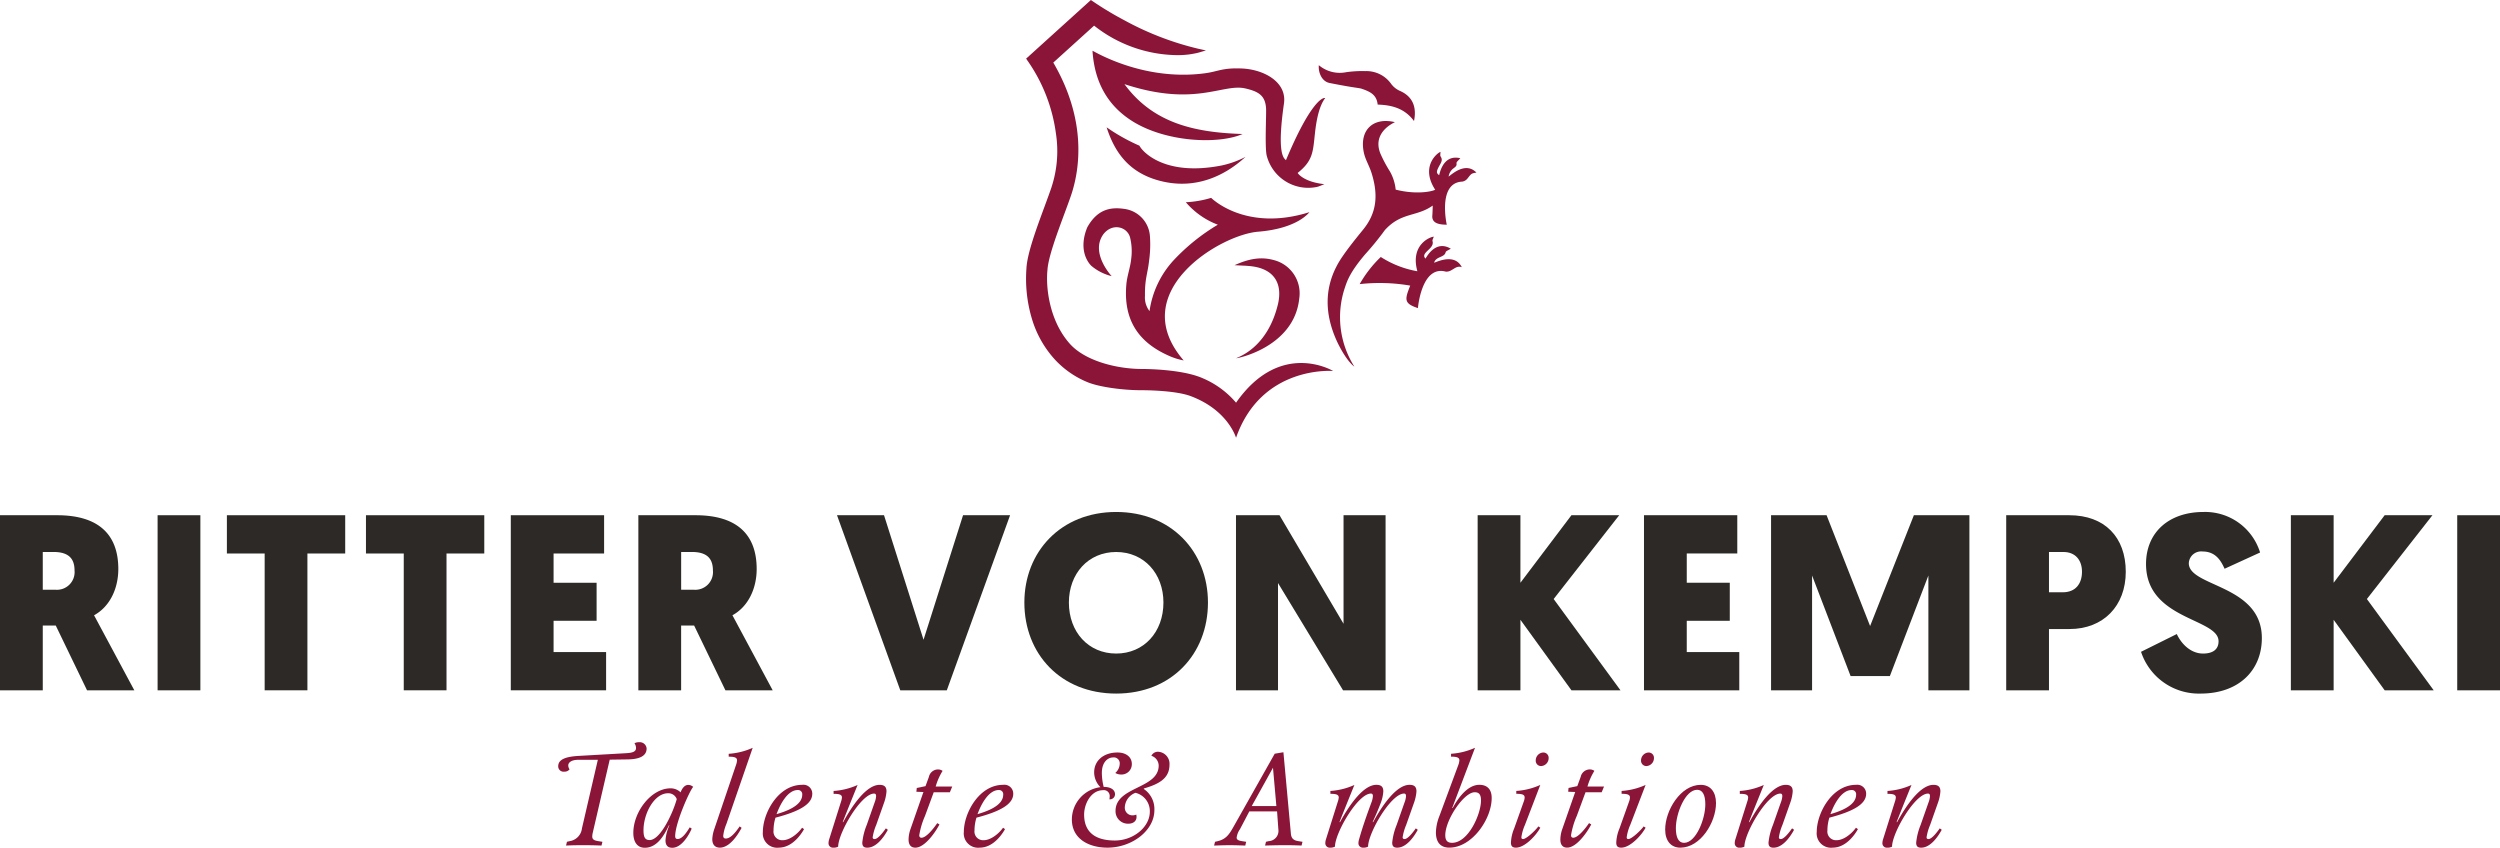 <?xml version="1.0" encoding="UTF-8"?>
<svg xmlns="http://www.w3.org/2000/svg" xmlns:xlink="http://www.w3.org/1999/xlink" id="Gruppe_610" data-name="Gruppe 610" width="503.4" height="170.709" viewBox="0 0 503.4 170.709">
  <defs>
    <clipPath id="clip-path">
      <rect id="Rechteck_473" data-name="Rechteck 473" width="503.4" height="170.709" fill="none"></rect>
    </clipPath>
  </defs>
  <g id="Gruppe_609" data-name="Gruppe 609" clip-path="url(#clip-path)">
    <path id="Pfad_1298" data-name="Pfad 1298" d="M18.938,123.893s-.05-.1,8.109,15.11H17.528l-6.3-13.045H8.613V139H0V103.746H11.484c8.31,0,12.34,3.828,12.34,10.829,0,3.878-1.662,7.555-4.886,9.318M8.613,111.15v7.6h2.569a3.56,3.56,0,0,0,3.828-3.878c0-2.317-1.108-3.727-4.232-3.727Z" fill="#2d2926"></path>
    <rect id="Rechteck_471" data-name="Rechteck 471" width="8.613" height="35.257" transform="translate(31.734 103.746)" fill="#2d2926"></rect>
    <path id="Pfad_1299" data-name="Pfad 1299" d="M61.9,111.452V139H53.292V111.452H45.686v-7.706H69.51v7.706Z" fill="#2d2926"></path>
    <path id="Pfad_1300" data-name="Pfad 1300" d="M89.909,111.452V139H81.3V111.452H73.691v-7.706H97.515v7.706Z" fill="#2d2926"></path>
    <path id="Pfad_1301" data-name="Pfad 1301" d="M102.855,139V103.746h18.787v7.706H111.468v5.893h8.663V125h-8.663v6.3h10.577V139Z" fill="#2d2926"></path>
    <path id="Pfad_1302" data-name="Pfad 1302" d="M147.482,123.893s-.05-.1,8.109,15.11h-9.519l-6.3-13.045h-2.619V139h-8.613V103.746h11.484c8.31,0,12.34,3.828,12.34,10.829,0,3.878-1.662,7.555-4.886,9.318M137.157,111.15v7.6h2.569a3.56,3.56,0,0,0,3.828-3.878c0-2.317-1.108-3.727-4.232-3.727Z" fill="#2d2926"></path>
    <path id="Pfad_1303" data-name="Pfad 1303" d="M181.281,139l-12.743-35.257h9.469l7.958,25.083,7.958-25.083h9.469L190.649,139Z" fill="#2d2926"></path>
    <path id="Pfad_1304" data-name="Pfad 1304" d="M206.266,121.324c0-10.224,7.353-18.233,18.484-18.233s18.485,8.009,18.485,18.233c0,10.376-7.353,18.334-18.485,18.334s-18.484-7.958-18.484-18.334m8.965,0c0,5.943,3.929,10.275,9.519,10.275s9.52-4.332,9.52-10.275c0-5.792-3.879-10.174-9.52-10.174s-9.519,4.382-9.519,10.174" fill="#2d2926"></path>
    <path id="Pfad_1305" data-name="Pfad 1305" d="M257.34,117.4V139h-8.462V103.745h8.764l12.894,21.86v-21.86H279V139h-8.562Z" fill="#2d2926"></path>
    <path id="Pfad_1306" data-name="Pfad 1306" d="M306.149,117.345l10.275-13.6h9.62l-13.2,16.873L326.3,139h-9.872l-10.275-14.2V139h-8.613V103.746h8.613Z" fill="#2d2926"></path>
    <path id="Pfad_1307" data-name="Pfad 1307" d="M331.033,139V103.746H349.82v7.706H339.646v5.893h8.663V125h-8.663v6.3h10.577V139Z" fill="#2d2926"></path>
    <path id="Pfad_1308" data-name="Pfad 1308" d="M372.637,136.132l-7.757-20.247V139h-8.26V103.746H367.8l8.764,22.313,8.814-22.313h11.182V139H388.3V115.885l-7.756,20.247Z" fill="#2d2926"></path>
    <path id="Pfad_1309" data-name="Pfad 1309" d="M416.712,126.663h-4.13V139h-8.613V103.746h12.692c7.153,0,11.384,4.433,11.384,11.383,0,6.85-4.483,11.534-11.333,11.534m-4.13-15.513v8.109h2.82c2.519,0,3.828-1.712,3.828-4.13,0-2.368-1.359-3.979-3.727-3.979Z" fill="#2d2926"></path>
    <path id="Pfad_1310" data-name="Pfad 1310" d="M455.093,111.251l-7.152,3.274c-.705-1.562-1.763-3.476-4.432-3.476a2.482,2.482,0,0,0-2.77,2.367c0,4.786,14.707,4.282,14.707,15.06,0,6.5-4.634,11.182-12.34,11.182a12.249,12.249,0,0,1-11.987-8.411l7.2-3.577c.957,2.066,2.871,3.929,5.288,3.929,2.066,0,3.123-.906,3.123-2.468,0-4.684-14.606-4.281-14.606-15.563,0-6.347,4.583-10.477,11.584-10.477a11.583,11.583,0,0,1,11.383,8.16" fill="#2d2926"></path>
    <path id="Pfad_1311" data-name="Pfad 1311" d="M469.9,117.345l10.275-13.6h9.62l-13.2,16.873L490.05,139h-9.872L469.9,124.8V139H461.29V103.746H469.9Z" fill="#2d2926"></path>
    <rect id="Rechteck_472" data-name="Rechteck 472" width="8.613" height="35.257" transform="translate(494.787 103.746)" fill="#2d2926"></rect>
    <path id="Pfad_1312" data-name="Pfad 1312" d="M248.887,81.077a18.1,18.1,0,0,0-6.652-4.892C238,74.28,230.216,74.3,230.044,74.3c-5.361,0-11.6-1.7-14.6-5.05-4.353-4.867-4.865-11.865-4.527-14.885v-.02c.155-2.526,1.938-7.338,3.37-11.2.565-1.523,1.1-2.962,1.49-4.14,1.572-4.838,3.164-14.665-3.686-26.405l8.217-7.438a27.4,27.4,0,0,0,16.577,5.939,17.034,17.034,0,0,0,4.417-.495l1.526-.449-1.553-.345a59.718,59.718,0,0,1-14.9-5.743A66.514,66.514,0,0,1,219.933.189L219.664,0l-.243.22L206.887,11.566l-.268.243.207.3a33.157,33.157,0,0,1,5.8,14.8,23.278,23.278,0,0,1-.881,10.745l0,.009,0,.009c-.4,1.164-.9,2.519-1.426,3.954-1.647,4.459-3.514,9.512-3.639,12.488a28.132,28.132,0,0,0,1.078,9.984,21.091,21.091,0,0,0,4.716,8.367,18.473,18.473,0,0,0,6.42,4.455c2.622,1.1,7.582,1.652,10.8,1.652.286,0,6.819-.029,10.066,1.189,7.58,2.845,9.12,8.414,9.132,8.381,5.137-14.66,19.552-13.441,19.552-13.441s-10.615-6.405-19.545,6.375" fill="#8a1538"></path>
    <path id="Pfad_1313" data-name="Pfad 1313" d="M219.984,10.219c.384,6.064,2.851,10.865,7.887,14.092,6.751,4.326,17.433,4.82,22.334,2.673-9.209-.307-17.841-1.931-23.786-10.044,14.3,4.7,19.8-.215,24.391.878,2.556.609,3.96,1.37,4.125,4,.075,1.2-.258,7.519.1,9.381a8.631,8.631,0,0,0,10.2,6.43c.464-.124.9-.339,1.447-.547-4.242-.446-5.42-2.237-5.377-2.271,3.118-2.477,3.067-4.28,3.479-8.029.23-2.084.728-5.338,2.065-7.039-.642-.19-3.183,1.241-7.91,12.512-.342-.382-1.906-.936-.4-11.41.631-4.387-4.135-6.9-8.578-7.059-3.883-.144-4.66.606-7.284.961-12.518,1.695-22.433-4.467-22.7-4.532" fill="#8a1538"></path>
    <path id="Pfad_1314" data-name="Pfad 1314" d="M263.671,42.719c-12.906,4.064-19.792-2.877-19.792-2.877a21.013,21.013,0,0,1-5.1.88,15.824,15.824,0,0,0,6.445,4.524,40.589,40.589,0,0,0-8.946,7.21,19.033,19.033,0,0,0-4.811,10.19,4.466,4.466,0,0,1-.915-3.07c-.051-3.48.561-4.534.823-7.043a23.437,23.437,0,0,0,.177-4.952,5.943,5.943,0,0,0-5.171-5.518c-2.73-.4-5.407.044-7.45,3.715-1.847,4.516.146,7.093.812,7.742a10.061,10.061,0,0,0,4.1,2.083s-4.4-4.676-1.657-8.453c1.787-2.288,4.71-1.531,5.349.6a11.61,11.61,0,0,1,.247,4.341c-.163,1.719-.817,3.393-.973,5.112-.634,6.944,2.175,11.618,8.553,14.433a13.264,13.264,0,0,0,2.98.939C226.43,58.79,245.806,47.18,253.415,46.65c7.906-.662,10.153-3.836,10.256-3.931" fill="#8a1538"></path>
    <path id="Pfad_1315" data-name="Pfad 1315" d="M267.716,16.71c5.217,1.034,5.922.97,6.491,1.167,1.7.586,3,1.2,3.2,3.184,2.849.085,5.429.748,7.317,3.308.6-2.9-.353-4.936-2.732-6.023a4.426,4.426,0,0,1-1.955-1.574,6.107,6.107,0,0,0-5.121-2.453,22.705,22.705,0,0,0-3.836.217,6.532,6.532,0,0,1-5.52-1.409c-.145,1.366.544,3.263,2.158,3.583" fill="#8a1538"></path>
    <path id="Pfad_1316" data-name="Pfad 1316" d="M248.916,72.132c.016.1,11.678-2.167,12.7-12.028a6.908,6.908,0,0,0-5.238-7.764c-2.633-.708-5.1-.16-7.788,1.058,1.509.1,2.714.09,3.886.284,4.2.695,5.736,3.529,4.889,7.417-2.107,9.041-8.116,10.8-8.445,11.033" fill="#8a1538"></path>
    <path id="Pfad_1317" data-name="Pfad 1317" d="M234.471,36.621c6.081,1.286,11.764-.838,16.328-5.038a18.528,18.528,0,0,1-4.836,1.742c-11.57,2.273-16.018-2.906-16.524-3.986a38.624,38.624,0,0,1-6.608-3.7c1.84,5.756,5.187,9.621,11.64,10.986" fill="#8a1538"></path>
    <path id="Pfad_1318" data-name="Pfad 1318" d="M288.772,52.9c.368-1.3,2.059-1.013,2.321-2.091.038-.266.618-.453,1.036-.731-3.222-1.929-5.028,2.019-5.1,1.985-1.13-1.2,1.9-1.945,1.422-3.507-.071-.228.145-.544.253-.9-.772.033-4.78,1.661-3.3,6.964a19.906,19.906,0,0,1-7.368-2.875,23.684,23.684,0,0,0-4.252,5.464,36.453,36.453,0,0,1,10.178.3c-1.1,2.788-1.326,3.588,1.55,4.53,0,0,.711-8.654,5.579-7.35,1.314.157,1.982-1.382,3.26-.886-1.416-2.813-4.854-1.131-5.58-.9" fill="#8a1538"></path>
    <path id="Pfad_1319" data-name="Pfad 1319" d="M291.692,35.557a2.516,2.516,0,0,1,1.069-1.721c.305-.263.609-.416.52-.968-.042-.265.455-.617.771-1.007-3.651-.878-4.194,3.429-4.277,3.42-.472-.434-.734-.545.166-2.108.3-.528.578-1.031.142-1.664-.135-.2-.023-.563-.025-.93-.728.262-4.066,3.014-1.064,7.631-1.042.493-4.258.924-7.96-.028a9.222,9.222,0,0,0-1.177-3.688,27.282,27.282,0,0,1-1.912-3.6c-1.67-4.235,2.613-6.113,2.934-6.3-4.406-1.043-7.152,1.6-6.28,6.01.306,1.546,1.105,2.7,1.6,4.307,1.33,4.287,1.064,7.9-1.7,11.3C273.043,48,271.584,49.8,270.284,51.7c-3.834,5.612-3.715,11.546-.881,17.445,1.9,3.821,3.306,4.674,3.306,4.674a18.633,18.633,0,0,1-1.883-15.953c.45-1.348,1.04-3.109,4.073-6.671a59.383,59.383,0,0,0,4-4.923l0,.011c3.278-3.586,6.417-2.6,9.588-4.89.008.32-.042,1.684-.073,1.989-.194,1.884,2.079,1.83,2.907,1.87,0,0-1.909-8.471,3.127-8.681a1.7,1.7,0,0,0,1.07-.659c.769-.966.738-.99,1.776-1.161-2.192-2.261-4.97.372-5.6.805" fill="#8a1538"></path>
    <path id="Pfad_1320" data-name="Pfad 1320" d="M122.772,152.966l-3.412,14.7a4.035,4.035,0,0,0-.105.761c0,.63.42.814,1.207.945l.84.131-.184.762s-1.417-.079-3.674-.079c-2.231,0-3.465.079-3.465.079l.184-.762.551-.131a2.926,2.926,0,0,0,2.467-2.572l3.2-13.806h-3.937c-1.391,0-2.021.551-2.021,1.129a1.408,1.408,0,0,0,.263.787,1.272,1.272,0,0,1-1.076.473,1.072,1.072,0,0,1-1.207-1.1c0-1.574,2.02-1.942,4.094-2.073l9.659-.551c1.391-.079,1.916-.394,1.916-1.05a1.691,1.691,0,0,0-.315-.945,1.8,1.8,0,0,1,.945-.21,1.374,1.374,0,0,1,1.5,1.26c0,1.548-1.5,2.178-3.859,2.2Z" fill="#8a1538"></path>
    <path id="Pfad_1321" data-name="Pfad 1321" d="M138.886,166.588l.393.263c-.6,1.417-2.073,3.858-3.91,3.858-.814,0-1.365-.394-1.365-1.5a8.69,8.69,0,0,1,.787-3.018h-.1c-.761,1.574-2.178,4.514-4.855,4.514-1.6,0-2.31-1.286-2.31-2.992,0-4.252,3.6-8.976,7.507-8.976a2.9,2.9,0,0,1,2.021.813c.131-.42.63-1.5,1.522-1.5a1.5,1.5,0,0,1,1,.394c-.787.919-3.622,7.349-3.622,9.921,0,.368.131.578.5.578.892,0,1.785-1.287,2.441-2.363m-2.625-5.669a1.791,1.791,0,0,0-1.758-1.181c-2.73,0-4.935,4.016-4.935,7.454,0,1.365.289,1.969,1.234,1.969,2.2,0,4.724-5.538,5.459-8.242" fill="#8a1538"></path>
    <path id="Pfad_1322" data-name="Pfad 1322" d="M146.26,165.932a8.447,8.447,0,0,0-.63,2.362c0,.368.158.551.525.551,1.076,0,2.205-1.6,2.782-2.44l.394.288c-.814,1.522-2.441,3.99-4.383,3.99-.788,0-1.523-.42-1.523-1.732a7.483,7.483,0,0,1,.447-2.127l4.357-12.86a3.34,3.34,0,0,0,.183-.867c0-.577-.577-.734-1.68-.734v-.578a13.916,13.916,0,0,0,4.83-1.207Z" fill="#8a1538"></path>
    <path id="Pfad_1323" data-name="Pfad 1323" d="M156.154,164.646a8.606,8.606,0,0,0-.394,2.572,1.743,1.743,0,0,0,1.811,1.969c1.654,0,3.307-1.6,3.937-2.52l.394.289c-.367.656-2.178,3.727-5.092,3.727a2.884,2.884,0,0,1-3.2-3.176c0-3.753,3.044-9.475,7.927-9.475a1.78,1.78,0,0,1,2.021,1.811c0,2.047-2.494,3.517-7.4,4.8m4.488-5.564c-2.205,0-3.727,3.307-4.278,4.856,1.785-.525,5.171-1.654,5.171-3.911a.843.843,0,0,0-.893-.945" fill="#8a1538"></path>
    <path id="Pfad_1324" data-name="Pfad 1324" d="M178.383,166.8l.394.289c-.84,1.548-2.336,3.6-4.147,3.6-.63,0-1-.237-1-1a12.721,12.721,0,0,1,.893-3.569l1.575-4.489a4.3,4.3,0,0,0,.314-1.312c0-.289-.078-.525-.393-.525-2.651,0-7.244,7.953-7.244,10.683a1.807,1.807,0,0,1-.945.21.891.891,0,0,1-1-.919,2.716,2.716,0,0,1,.131-.761l2.388-7.585a3.217,3.217,0,0,0,.184-.84c0-.6-.577-.735-1.68-.735v-.578a13.915,13.915,0,0,0,4.83-1.207c-2.048,5.065-2.783,6.9-2.993,7.48h.1c1.838-3.386,4.672-7.506,7.323-7.506,1.024,0,1.392.472,1.392,1.312a8.582,8.582,0,0,1-.5,2.31l-1.575,4.462a10.374,10.374,0,0,0-.709,2.467c0,.262.131.367.394.367.656,0,1.706-1.364,2.257-2.152" fill="#8a1538"></path>
    <path id="Pfad_1325" data-name="Pfad 1325" d="M188.408,158.373h3.333l-.472,1.155h-3.254l-1.759,4.777a15.779,15.779,0,0,0-1.155,3.884c0,.368.21.5.446.5.919,0,2.336-1.706,3.176-2.94l.446.263c-.787,1.522-2.939,4.672-4.855,4.672-.893,0-1.365-.578-1.365-1.628a6.646,6.646,0,0,1,.42-2.2l2.572-7.375-1.417-.053.078-.761,1.759-.368.682-1.863a1.887,1.887,0,0,1,1.864-1.5,1.523,1.523,0,0,1,.892.289,12.5,12.5,0,0,0-1.391,3.149" fill="#8a1538"></path>
    <path id="Pfad_1326" data-name="Pfad 1326" d="M196.622,164.646a8.606,8.606,0,0,0-.394,2.572,1.744,1.744,0,0,0,1.811,1.969c1.654,0,3.307-1.6,3.937-2.52l.394.289c-.367.656-2.178,3.727-5.092,3.727a2.884,2.884,0,0,1-3.2-3.176c0-3.753,3.044-9.475,7.927-9.475a1.78,1.78,0,0,1,2.021,1.811c0,2.047-2.494,3.517-7.4,4.8m4.488-5.564c-2.205,0-3.727,3.307-4.278,4.856,1.785-.525,5.171-1.654,5.171-3.911a.843.843,0,0,0-.893-.945" fill="#8a1538"></path>
    <path id="Pfad_1327" data-name="Pfad 1327" d="M227.906,153.833a2.075,2.075,0,0,1-2.152,2.125,2.339,2.339,0,0,1-1.181-.314,2.518,2.518,0,0,0,.892-1.811,1.19,1.19,0,0,0-1.365-1.312c-.892,0-2.231.787-2.231,3.123a11.924,11.924,0,0,0,.368,2.807c1.391,0,2.283.552,2.283,1.5a1.029,1.029,0,0,1-1.128,1,3.277,3.277,0,0,0,.052-.526,1.174,1.174,0,0,0-1.338-1.311c-2.415,0-3.806,2.729-3.806,4.908,0,3.7,2.441,5.223,6.194,5.223s7.034-2.73,7.034-5.8a3.8,3.8,0,0,0-2.887-3.806,3.276,3.276,0,0,0-2.153,2.966,1.538,1.538,0,0,0,1.549,1.575,1.879,1.879,0,0,0,.761-.157,1.922,1.922,0,0,1,.053.525c-.026.839-.735,1.312-1.627,1.312a2.5,2.5,0,0,1-2.6-2.572c0-4.961,8.688-4.41,8.688-9.134a2.109,2.109,0,0,0-1.47-1.969,1.457,1.457,0,0,1,1.339-.813,2.426,2.426,0,0,1,2.309,2.6c0,2.835-2.231,3.937-5.171,4.8v.1a4.871,4.871,0,0,1,2.127,4.278c0,4.069-4.488,7.533-9.449,7.533-3.7,0-7.166-1.732-7.166-5.695a6.589,6.589,0,0,1,5.749-6.483,4.246,4.246,0,0,1-1.26-2.992c0-2.336,1.889-3.99,4.7-3.99,1.758,0,2.887.945,2.887,2.31" fill="#8a1538"></path>
    <path id="Pfad_1328" data-name="Pfad 1328" d="M258.428,151.471l1.5,16.351c.078.971.5,1.391,1.5,1.549l.84.131-.184.761s-1.417-.079-3.281-.079c-1.89,0-4.068.079-4.068.079l.184-.761.551-.131a2.061,2.061,0,0,0,1.942-2.362l-.262-3.622h-5.591l-1.89,3.6a3.7,3.7,0,0,0-.656,1.679c0,.42.368.6,1.076.709l.84.131-.183.761s-1.89-.079-3.124-.079c-1.181,0-3.15.079-3.15.079l.184-.761.551-.131c1.68-.394,2.336-1.417,3.124-2.809l8.346-14.8Zm-2.1,3.123-4.278,7.716h4.96Z" fill="#8a1538"></path>
    <path id="Pfad_1329" data-name="Pfad 1329" d="M276.4,165.538h.105c1.837-3.385,4.672-7.507,7.323-7.507,1.023,0,1.391.473,1.391,1.313a8.565,8.565,0,0,1-.5,2.311l-1.574,4.46a10.339,10.339,0,0,0-.709,2.468c0,.262.131.367.393.367.657,0,1.707-1.365,2.258-2.152l.393.288c-.839,1.549-2.335,3.6-4.146,3.6-.63,0-1-.236-1-1a12.725,12.725,0,0,1,.893-3.57l1.574-4.488a4.312,4.312,0,0,0,.315-1.311c0-.29-.078-.526-.393-.526-2.651,0-7.244,7.953-7.244,10.682a1.807,1.807,0,0,1-.945.21.891.891,0,0,1-1-.918,2.753,2.753,0,0,1,.131-.761c.683-2.414,1.444-4.593,2.468-7.376a4.312,4.312,0,0,0,.315-1.311c0-.29-.079-.526-.394-.526-2.651,0-7.244,7.953-7.244,10.682a1.807,1.807,0,0,1-.945.21.89.89,0,0,1-1-.918,2.716,2.716,0,0,1,.131-.761l2.388-7.586a3.063,3.063,0,0,0,.184-.84c0-.6-.577-.735-1.68-.735v-.576a13.942,13.942,0,0,0,4.83-1.207c-2.048,5.064-2.783,6.9-2.993,7.479h.105c1.838-3.385,4.672-7.507,7.323-7.507,1.024,0,1.392.473,1.392,1.313a7.969,7.969,0,0,1-.6,2.547c-.893,2.309-1.444,3.358-1.549,3.647" fill="#8a1538"></path>
    <path id="Pfad_1330" data-name="Pfad 1330" d="M292.413,162.7h.105c.945-1.784,2.913-4.671,5.354-4.671,1.6,0,2.494.918,2.494,2.65,0,4.252-3.963,10-8.53,10-1.969,0-2.7-1.313-2.7-3.071a9.56,9.56,0,0,1,.709-3.307l3.832-10.342a3.277,3.277,0,0,0,.184-.866c0-.577-.578-.735-1.68-.735v-.577a13.9,13.9,0,0,0,4.829-1.208Zm-1.391,5.486c0,1.076.446,1.522,1.365,1.522,3.281,0,5.827-5.774,5.827-8.53,0-1.1-.342-1.653-1.26-1.653-2.179,0-5.932,5.538-5.932,8.661" fill="#8a1538"></path>
    <path id="Pfad_1331" data-name="Pfad 1331" d="M307.057,166.116a9.175,9.175,0,0,0-.709,2.467c0,.263.105.368.341.368.656,0,2.52-1.759,3.071-2.546l.394.262c-.84,1.549-3.1,4.016-4.909,4.016-.629,0-1-.236-1-1a8.208,8.208,0,0,1,.657-2.887l1.916-5.381a2.5,2.5,0,0,0,.183-.84c0-.6-.577-.735-1.68-.735v-.577a13.9,13.9,0,0,0,4.83-1.208Zm2.178-12.992a1.6,1.6,0,0,1,1.5-1.6,1.068,1.068,0,0,1,1.1,1.129,1.6,1.6,0,0,1-1.5,1.6,1.068,1.068,0,0,1-1.1-1.129" fill="#8a1538"></path>
    <path id="Pfad_1332" data-name="Pfad 1332" d="M319.654,158.373h3.333l-.472,1.155h-3.254L317.5,164.3a15.779,15.779,0,0,0-1.155,3.884c0,.368.21.5.446.5.919,0,2.336-1.706,3.176-2.94l.446.263c-.787,1.522-2.939,4.672-4.855,4.672-.893,0-1.365-.578-1.365-1.628a6.646,6.646,0,0,1,.42-2.2l2.572-7.375-1.417-.053.078-.761,1.759-.368.682-1.863a1.887,1.887,0,0,1,1.864-1.5,1.524,1.524,0,0,1,.892.289,12.5,12.5,0,0,0-1.391,3.149" fill="#8a1538"></path>
    <path id="Pfad_1333" data-name="Pfad 1333" d="M328.262,166.116a9.175,9.175,0,0,0-.709,2.467c0,.263.1.368.341.368.656,0,2.52-1.759,3.071-2.546l.394.262c-.84,1.549-3.1,4.016-4.909,4.016-.629,0-1-.236-1-1a8.208,8.208,0,0,1,.657-2.887l1.916-5.381a2.5,2.5,0,0,0,.183-.84c0-.6-.577-.735-1.68-.735v-.577a13.9,13.9,0,0,0,4.83-1.208Zm2.178-12.992a1.6,1.6,0,0,1,1.5-1.6,1.068,1.068,0,0,1,1.1,1.129,1.6,1.6,0,0,1-1.5,1.6,1.068,1.068,0,0,1-1.1-1.129" fill="#8a1538"></path>
    <path id="Pfad_1334" data-name="Pfad 1334" d="M335.3,167.035c0-3.885,3.123-9,7.165-9,1.864,0,3.071,1.339,3.071,3.675,0,3.884-3.123,8.976-7.191,8.976-1.838,0-3.045-1.339-3.045-3.648m8.084-5.066c0-1.916-.551-2.94-1.654-2.94-2.388,0-4.278,4.751-4.278,7.717,0,1.916.551,2.966,1.654,2.966,2.388,0,4.278-4.777,4.278-7.743" fill="#8a1538"></path>
    <path id="Pfad_1335" data-name="Pfad 1335" d="M360.858,166.8l.394.289c-.84,1.548-2.336,3.6-4.147,3.6-.63,0-1-.237-1-1a12.721,12.721,0,0,1,.893-3.569l1.575-4.489a4.3,4.3,0,0,0,.314-1.312c0-.289-.078-.525-.393-.525-2.651,0-7.244,7.953-7.244,10.683a1.807,1.807,0,0,1-.945.21.891.891,0,0,1-1-.919,2.716,2.716,0,0,1,.131-.761l2.388-7.585a3.217,3.217,0,0,0,.184-.84c0-.6-.577-.735-1.68-.735v-.578a13.915,13.915,0,0,0,4.83-1.207c-2.048,5.065-2.783,6.9-2.993,7.48h.1c1.838-3.386,4.672-7.506,7.323-7.506,1.024,0,1.392.472,1.392,1.312a8.582,8.582,0,0,1-.5,2.31l-1.575,4.462a10.374,10.374,0,0,0-.709,2.467c0,.262.131.367.394.367.656,0,1.706-1.364,2.257-2.152" fill="#8a1538"></path>
    <path id="Pfad_1336" data-name="Pfad 1336" d="M368.363,164.646a8.606,8.606,0,0,0-.394,2.572,1.743,1.743,0,0,0,1.811,1.969c1.654,0,3.307-1.6,3.937-2.52l.394.289c-.367.656-2.178,3.727-5.092,3.727a2.884,2.884,0,0,1-3.2-3.176c0-3.753,3.045-9.475,7.927-9.475a1.781,1.781,0,0,1,2.021,1.811c0,2.047-2.494,3.517-7.4,4.8m4.488-5.564c-2.205,0-3.727,3.307-4.278,4.856,1.785-.525,5.171-1.654,5.171-3.911a.843.843,0,0,0-.893-.945" fill="#8a1538"></path>
    <path id="Pfad_1337" data-name="Pfad 1337" d="M390.593,166.8l.394.289c-.84,1.548-2.336,3.6-4.147,3.6-.63,0-1-.237-1-1a12.722,12.722,0,0,1,.893-3.569l1.575-4.489a4.3,4.3,0,0,0,.314-1.312c0-.289-.078-.525-.393-.525-2.651,0-7.244,7.953-7.244,10.683a1.807,1.807,0,0,1-.945.21.891.891,0,0,1-1-.919,2.716,2.716,0,0,1,.131-.761l2.388-7.585a3.216,3.216,0,0,0,.184-.84c0-.6-.577-.735-1.68-.735v-.578a13.915,13.915,0,0,0,4.83-1.207c-2.048,5.065-2.783,6.9-2.993,7.48h.105c1.838-3.386,4.672-7.506,7.323-7.506,1.024,0,1.392.472,1.392,1.312a8.582,8.582,0,0,1-.5,2.31l-1.575,4.462a10.373,10.373,0,0,0-.709,2.467c0,.262.131.367.394.367.656,0,1.706-1.364,2.257-2.152" fill="#8a1538"></path>
  </g>
</svg>
